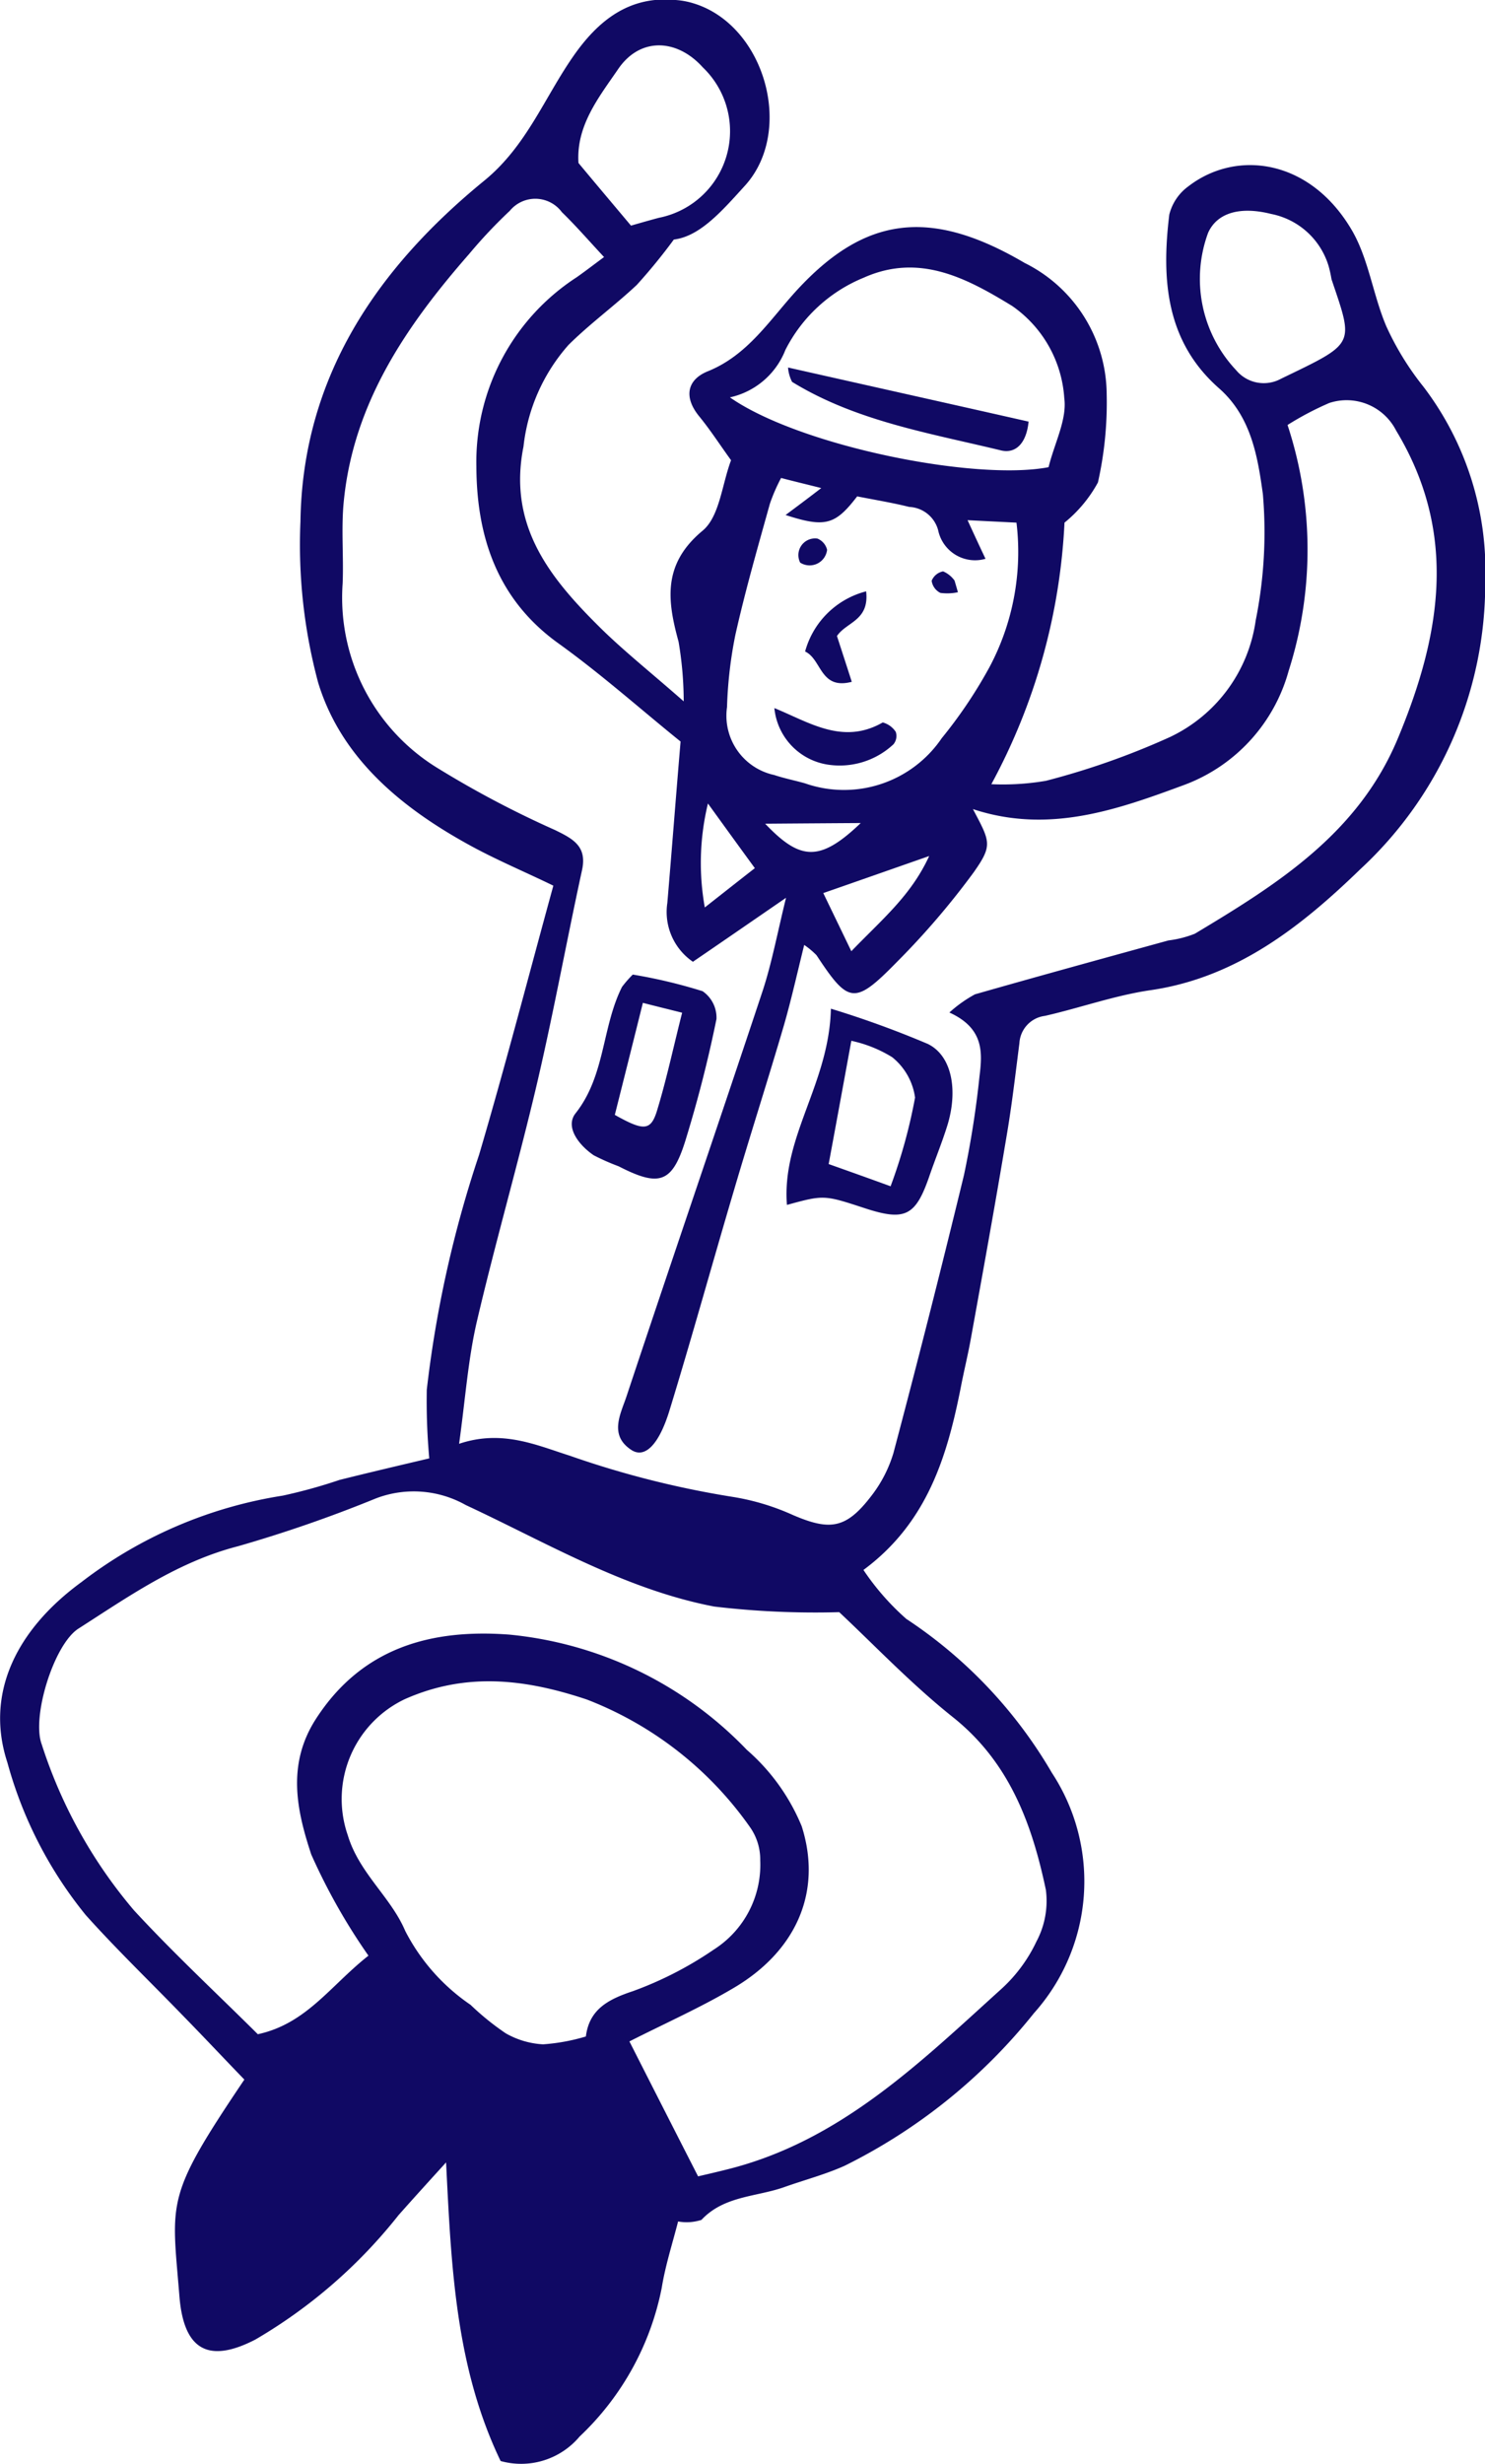 <svg xmlns="http://www.w3.org/2000/svg" width="66.18" height="109.75" viewBox="0 0 66.18 109.75">
  <defs>
    <style>
      .cls-1 {
        fill: #100964;
        fill-rule: evenodd;
      }
    </style>
  </defs>
  <path id="human2.svg" class="cls-1" d="M1132.79,2915.46a28.543,28.543,0,0,1-.11-3.06,51.363,51.363,0,0,1,2.33-10.46c1.16-3.93,2.19-7.91,3.31-11.99-1.25-.61-2.55-1.15-3.78-1.83-3.03-1.67-5.68-3.87-6.7-7.21a23.646,23.646,0,0,1-.79-7.18c0.09-6.43,3.41-11.28,8.2-15.19,1.88-1.54,2.67-3.69,3.97-5.55,1.09-1.56,2.47-2.69,4.55-2.49a3.536,3.536,0,0,1,.8.15c3.18,0.97,4.51,5.69,2.28,8.13-1,1.1-1.99,2.25-3.16,2.39a25.36,25.36,0,0,1-1.65,2.02c-0.98.92-2.08,1.72-3.04,2.67a8.167,8.167,0,0,0-2.01,4.53c-0.71,3.55,1.2,5.88,3.45,8.1,1.05,1.03,2.21,1.95,3.69,3.25a16.009,16.009,0,0,0-.23-2.66c-0.51-1.85-.71-3.46,1.07-4.94,0.76-.63.86-2.05,1.27-3.14-0.5-.69-0.93-1.36-1.44-1.98-0.68-.85-0.51-1.61.4-1.98,1.79-.72,2.76-2.29,3.97-3.61,3.01-3.27,5.91-3.71,10.15-1.22a6.573,6.573,0,0,1,3.66,5.85,16.187,16.187,0,0,1-.39,3.93,5.99,5.99,0,0,1-1.49,1.79,27.18,27.18,0,0,1-3.26,11.65,11.394,11.394,0,0,0,2.43-.15,33.88,33.88,0,0,0,5.53-1.95,6.786,6.786,0,0,0,3.82-5.19,19.892,19.892,0,0,0,.32-5.64c-0.23-1.64-.51-3.44-1.96-4.71-2.37-2.09-2.56-4.86-2.21-7.73a2.219,2.219,0,0,1,.85-1.26c2.14-1.65,5.4-1.22,7.26,1.91,0.77,1.29.96,2.91,1.56,4.32a12.732,12.732,0,0,0,1.66,2.7,13.513,13.513,0,0,1,2.75,8.67,17.329,17.329,0,0,1-5.56,12.81c-2.58,2.5-5.47,4.82-9.32,5.39-1.61.23-3.16,0.79-4.74,1.15a1.3,1.3,0,0,0-1.14,1.22c-0.18,1.4-.34,2.8-0.58,4.19-0.5,2.99-1.04,5.97-1.58,8.95-0.13.73-.31,1.45-0.45,2.18-0.61,3.09-1.5,6.04-4.34,8.14a11.246,11.246,0,0,0,1.91,2.18,20.672,20.672,0,0,1,6.49,6.86,8.8,8.8,0,0,1-.8,10.7,25,25,0,0,1-8.44,6.8c-0.87.39-1.79,0.63-2.69,0.95-1.24.44-2.68,0.38-3.69,1.46a2.144,2.144,0,0,1-1.04.07c-0.26,1.01-.57,1.97-0.73,2.96a12.4,12.4,0,0,1-3.66,6.62,3.4,3.4,0,0,1-3.52,1.09c-2.01-4.18-2.2-8.66-2.43-13.3-0.71.78-1.42,1.56-2.12,2.35a22.746,22.746,0,0,1-6.38,5.54c-2.09,1.08-3.18.46-3.38-1.88-0.35-4.35-.67-4.42,2.89-9.7-0.89-.92-1.8-1.89-2.73-2.84-1.45-1.5-2.95-2.94-4.34-4.49a18.457,18.457,0,0,1-3.49-6.79c-0.99-3.01.33-5.87,3.3-8.04a19.689,19.689,0,0,1,8.97-3.85,23.209,23.209,0,0,0,2.53-.7C1130.15,2916.08,1131.52,2915.76,1132.79,2915.46Zm23.18-19.86a5.817,5.817,0,0,1,1.14-.81c2.87-.82,5.75-1.61,8.62-2.4a4.746,4.746,0,0,0,1.18-.3c3.67-2.2,7.26-4.45,9.03-8.66,1.93-4.61,2.72-9.15-.06-13.75a2.476,2.476,0,0,0-2.98-1.23,13.652,13.652,0,0,0-1.86.98,17.738,17.738,0,0,1,.05,10.95,7.561,7.561,0,0,1-4.62,5.07c-3,1.11-6.06,2.21-9.45,1.09,0.77,1.46.89,1.6,0.03,2.82a34.788,34.788,0,0,1-3.41,3.98c-1.9,1.94-2.16,1.88-3.59-.29a3.544,3.544,0,0,0-.55-0.46c-0.32,1.29-.58,2.46-0.91,3.6-0.72,2.46-1.51,4.91-2.23,7.36-0.96,3.24-1.86,6.5-2.85,9.73-0.48,1.59-1.12,2.2-1.72,1.8-1-.66-0.47-1.6-0.21-2.38,2-6.02,4.06-12.02,6.06-18.04,0.41-1.24.65-2.54,1.05-4.17-1.6,1.1-2.89,1.99-4.15,2.85a2.687,2.687,0,0,1-1.14-2.62c0.2-2.35.38-4.71,0.59-7.19-1.75-1.41-3.52-2.99-5.44-4.37-2.75-1.97-3.65-4.79-3.66-7.88a9.805,9.805,0,0,1,4.47-8.43c0.37-.26.72-0.53,1.22-0.9-0.7-.75-1.26-1.4-1.88-2a1.472,1.472,0,0,0-2.32-.06,21.867,21.867,0,0,0-1.81,1.92c-2.8,3.2-5.16,6.64-5.59,11.03-0.12,1.21,0,2.43-.05,3.65a8.9,8.9,0,0,0,4.26,8.24,44.358,44.358,0,0,0,5.2,2.74c0.8,0.39,1.44.72,1.21,1.78-0.69,3.17-1.27,6.36-2.01,9.52-0.83,3.54-1.85,7.05-2.68,10.6-0.39,1.68-.51,3.43-0.79,5.44,1.91-.64,3.42.05,4.93,0.53a41.856,41.856,0,0,0,7.23,1.83,10.552,10.552,0,0,1,2.71.81c1.65,0.71,2.37.62,3.48-.82a5.852,5.852,0,0,0,1.01-1.95q1.635-6.165,3.14-12.37a42.474,42.474,0,0,0,.69-4.38C1157.44,2897.4,1157.53,2896.31,1155.97,2895.6Zm-25.89,42.01a26.955,26.955,0,0,1-2.55-4.51c-0.64-1.94-1.1-3.99.2-6.02,2.07-3.22,5.19-4.03,8.63-3.77a16.906,16.906,0,0,1,10.58,5.13,9.1,9.1,0,0,1,2.45,3.41c0.94,2.96-.29,5.6-3.07,7.22-1.44.85-2.99,1.54-4.61,2.36q1.53,3.015,3.06,6.01c0.61-.14.94-0.22,1.26-0.3,5.04-1.24,8.6-4.74,12.26-8.05a6.736,6.736,0,0,0,1.56-2.11,3.842,3.842,0,0,0,.42-2.3c-0.62-2.94-1.62-5.68-4.14-7.69-1.87-1.49-3.54-3.25-5.07-4.68a38.191,38.191,0,0,1-5.57-.25c-3.97-.76-7.46-2.84-11.07-4.52a4.724,4.724,0,0,0-4-.3,60.291,60.291,0,0,1-6.14,2.13c-2.69.69-4.87,2.23-7.12,3.67-1.1.7-2.1,3.94-1.64,5.16a21.585,21.585,0,0,0,4.11,7.39c1.78,1.93,3.71,3.72,5.52,5.52C1127.32,2940.64,1128.38,2938.95,1130.08,2937.61Zm9.69,3.6c0.15-1.2.98-1.65,2.1-2.02a16.138,16.138,0,0,0,3.6-1.85,4.472,4.472,0,0,0,2.07-3.97,2.506,2.506,0,0,0-.46-1.49,15.851,15.851,0,0,0-7.27-5.68c-2.64-.88-5.32-1.26-8.12-0.01a4.924,4.924,0,0,0-2.53,6.06c0.51,1.69,1.92,2.75,2.56,4.26a8.9,8.9,0,0,0,2.91,3.29,11.792,11.792,0,0,0,1.57,1.27,3.76,3.76,0,0,0,1.66.49A8.736,8.736,0,0,0,1139.77,2941.21Zm12.09-68.6c-0.98,1.28-1.43,1.4-3.19.83,0.55-.41,1.02-0.76,1.59-1.2-0.71-.18-1.22-0.3-1.79-0.45a7.87,7.87,0,0,0-.5,1.15c-0.54,1.94-1.1,3.88-1.54,5.85a19.011,19.011,0,0,0-.37,3.21,2.7,2.7,0,0,0,2.1,3.02c0.45,0.15.91,0.24,1.37,0.37a5.267,5.267,0,0,0,6.1-2.01,20.675,20.675,0,0,0,2.13-3.17,10.92,10.92,0,0,0,1.2-6.43c-0.79-.04-1.44-0.07-2.18-0.11,0.28,0.61.51,1.11,0.8,1.72a1.68,1.68,0,0,1-2.11-1.27,1.4,1.4,0,0,0-1.29-1.04C1153.46,2872.9,1152.73,2872.78,1151.86,2872.61Zm-5.67-4.41c3.09,2.16,10.91,3.74,14.2,3.11,0.27-1.09.83-2.13,0.7-3.08a5.423,5.423,0,0,0-2.32-4.1c-2.03-1.24-4.14-2.37-6.62-1.26a6.792,6.792,0,0,0-3.49,3.22A3.446,3.446,0,0,1,1146.19,2868.2Zm-4.41-7.65c0.49-.14.87-0.25,1.25-0.35a3.933,3.933,0,0,0,1.95-6.7c-1.16-1.29-2.81-1.35-3.78.09-0.85,1.24-1.87,2.51-1.76,4.17C1140.23,2858.71,1141,2859.62,1141.78,2860.55Zm28.53-.52c-1.39-.35-2.41-0.05-2.81.84a5.926,5.926,0,0,0,1.25,6.12,1.6,1.6,0,0,0,2,.38c3.33-1.61,3.25-1.47,2.25-4.43a5.615,5.615,0,0,0-.13-0.59A3.347,3.347,0,0,0,1170.31,2860.03Zm-18.71,32.84c1.4-1.45,2.66-2.48,3.47-4.24-1.69.59-3.11,1.09-4.72,1.65C1150.75,2891.11,1151.09,2891.81,1151.6,2892.87Zm-6.39-6.58a11.223,11.223,0,0,0-.14,4.63c0.84-.66,1.5-1.18,2.23-1.75C1146.65,2888.28,1146.07,2887.48,1145.21,2886.29Zm6.81,0.87c-1.65.01-2.95,0.02-4.26,0.03C1149.33,2888.84,1150.2,2888.9,1152.02,2887.16Zm-10.16,6.75a23.117,23.117,0,0,1,3.11.74,1.428,1.428,0,0,1,.62,1.24q-0.54,2.655-1.34,5.27c-0.61,2.04-1.17,2.24-3.02,1.29a10.084,10.084,0,0,1-1.11-.49c-0.66-.45-1.29-1.26-0.81-1.87,1.33-1.68,1.17-3.84,2.07-5.63A5.091,5.091,0,0,1,1141.86,2893.91Zm0.45,1.26c-0.46,1.85-.86,3.44-1.25,4.99,1.3,0.73,1.61.72,1.89-.22,0.42-1.38.72-2.8,1.11-4.33C1143.51,2895.47,1142.97,2895.34,1142.31,2895.17Zm8.38,0.26a43.67,43.67,0,0,1,4.32,1.57c1.08,0.53,1.35,2.07.87,3.63-0.24.77-.55,1.52-0.81,2.28-0.61,1.76-1.08,1.99-2.86,1.41-1.83-.6-1.83-0.6-3.48-0.15C1148.49,2901.13,1150.61,2898.78,1150.69,2895.43Zm0.91,1.43c-0.36,1.97-.67,3.66-1.01,5.49,0.9,0.32,1.69.6,2.76,0.99a23.619,23.619,0,0,0,1.09-3.95,2.794,2.794,0,0,0-1.02-1.8A5.754,5.754,0,0,0,1151.6,2896.86Zm-3.43-14.82c1.55,0.63,3.05,1.66,4.83.64a1,1,0,0,1,.58.42,0.582,0.582,0,0,1-.1.55,3.508,3.508,0,0,1-2.98.9A2.825,2.825,0,0,1,1148.17,2882.04Zm4.09-5.2c0.15,1.31-.88,1.36-1.3,1.99,0.2,0.62.42,1.29,0.66,2.04-1.42.37-1.33-1-2.08-1.35A3.8,3.8,0,0,1,1152.26,2876.84Zm-2.94-1.28a0.743,0.743,0,0,1,.77-1.07,0.722,0.722,0,0,1,.43.5A0.783,0.783,0,0,1,1149.32,2875.56Zm7.03,1.32a2.3,2.3,0,0,1-.78.03,0.711,0.711,0,0,1-.39-0.54,0.688,0.688,0,0,1,.51-0.42,1.21,1.21,0,0,1,.51.41C1156.25,2876.53,1156.3,2876.7,1156.35,2876.88Zm3.15-7.6c-0.1,1-.6,1.44-1.24,1.28-3.18-.77-6.45-1.3-9.3-3.05a1.656,1.656,0,0,1-.18-0.64C1152.42,2867.69,1155.92,2868.47,1159.5,2869.28Z" transform="translate(-1113.66 -2850.5)"/>
</svg>
